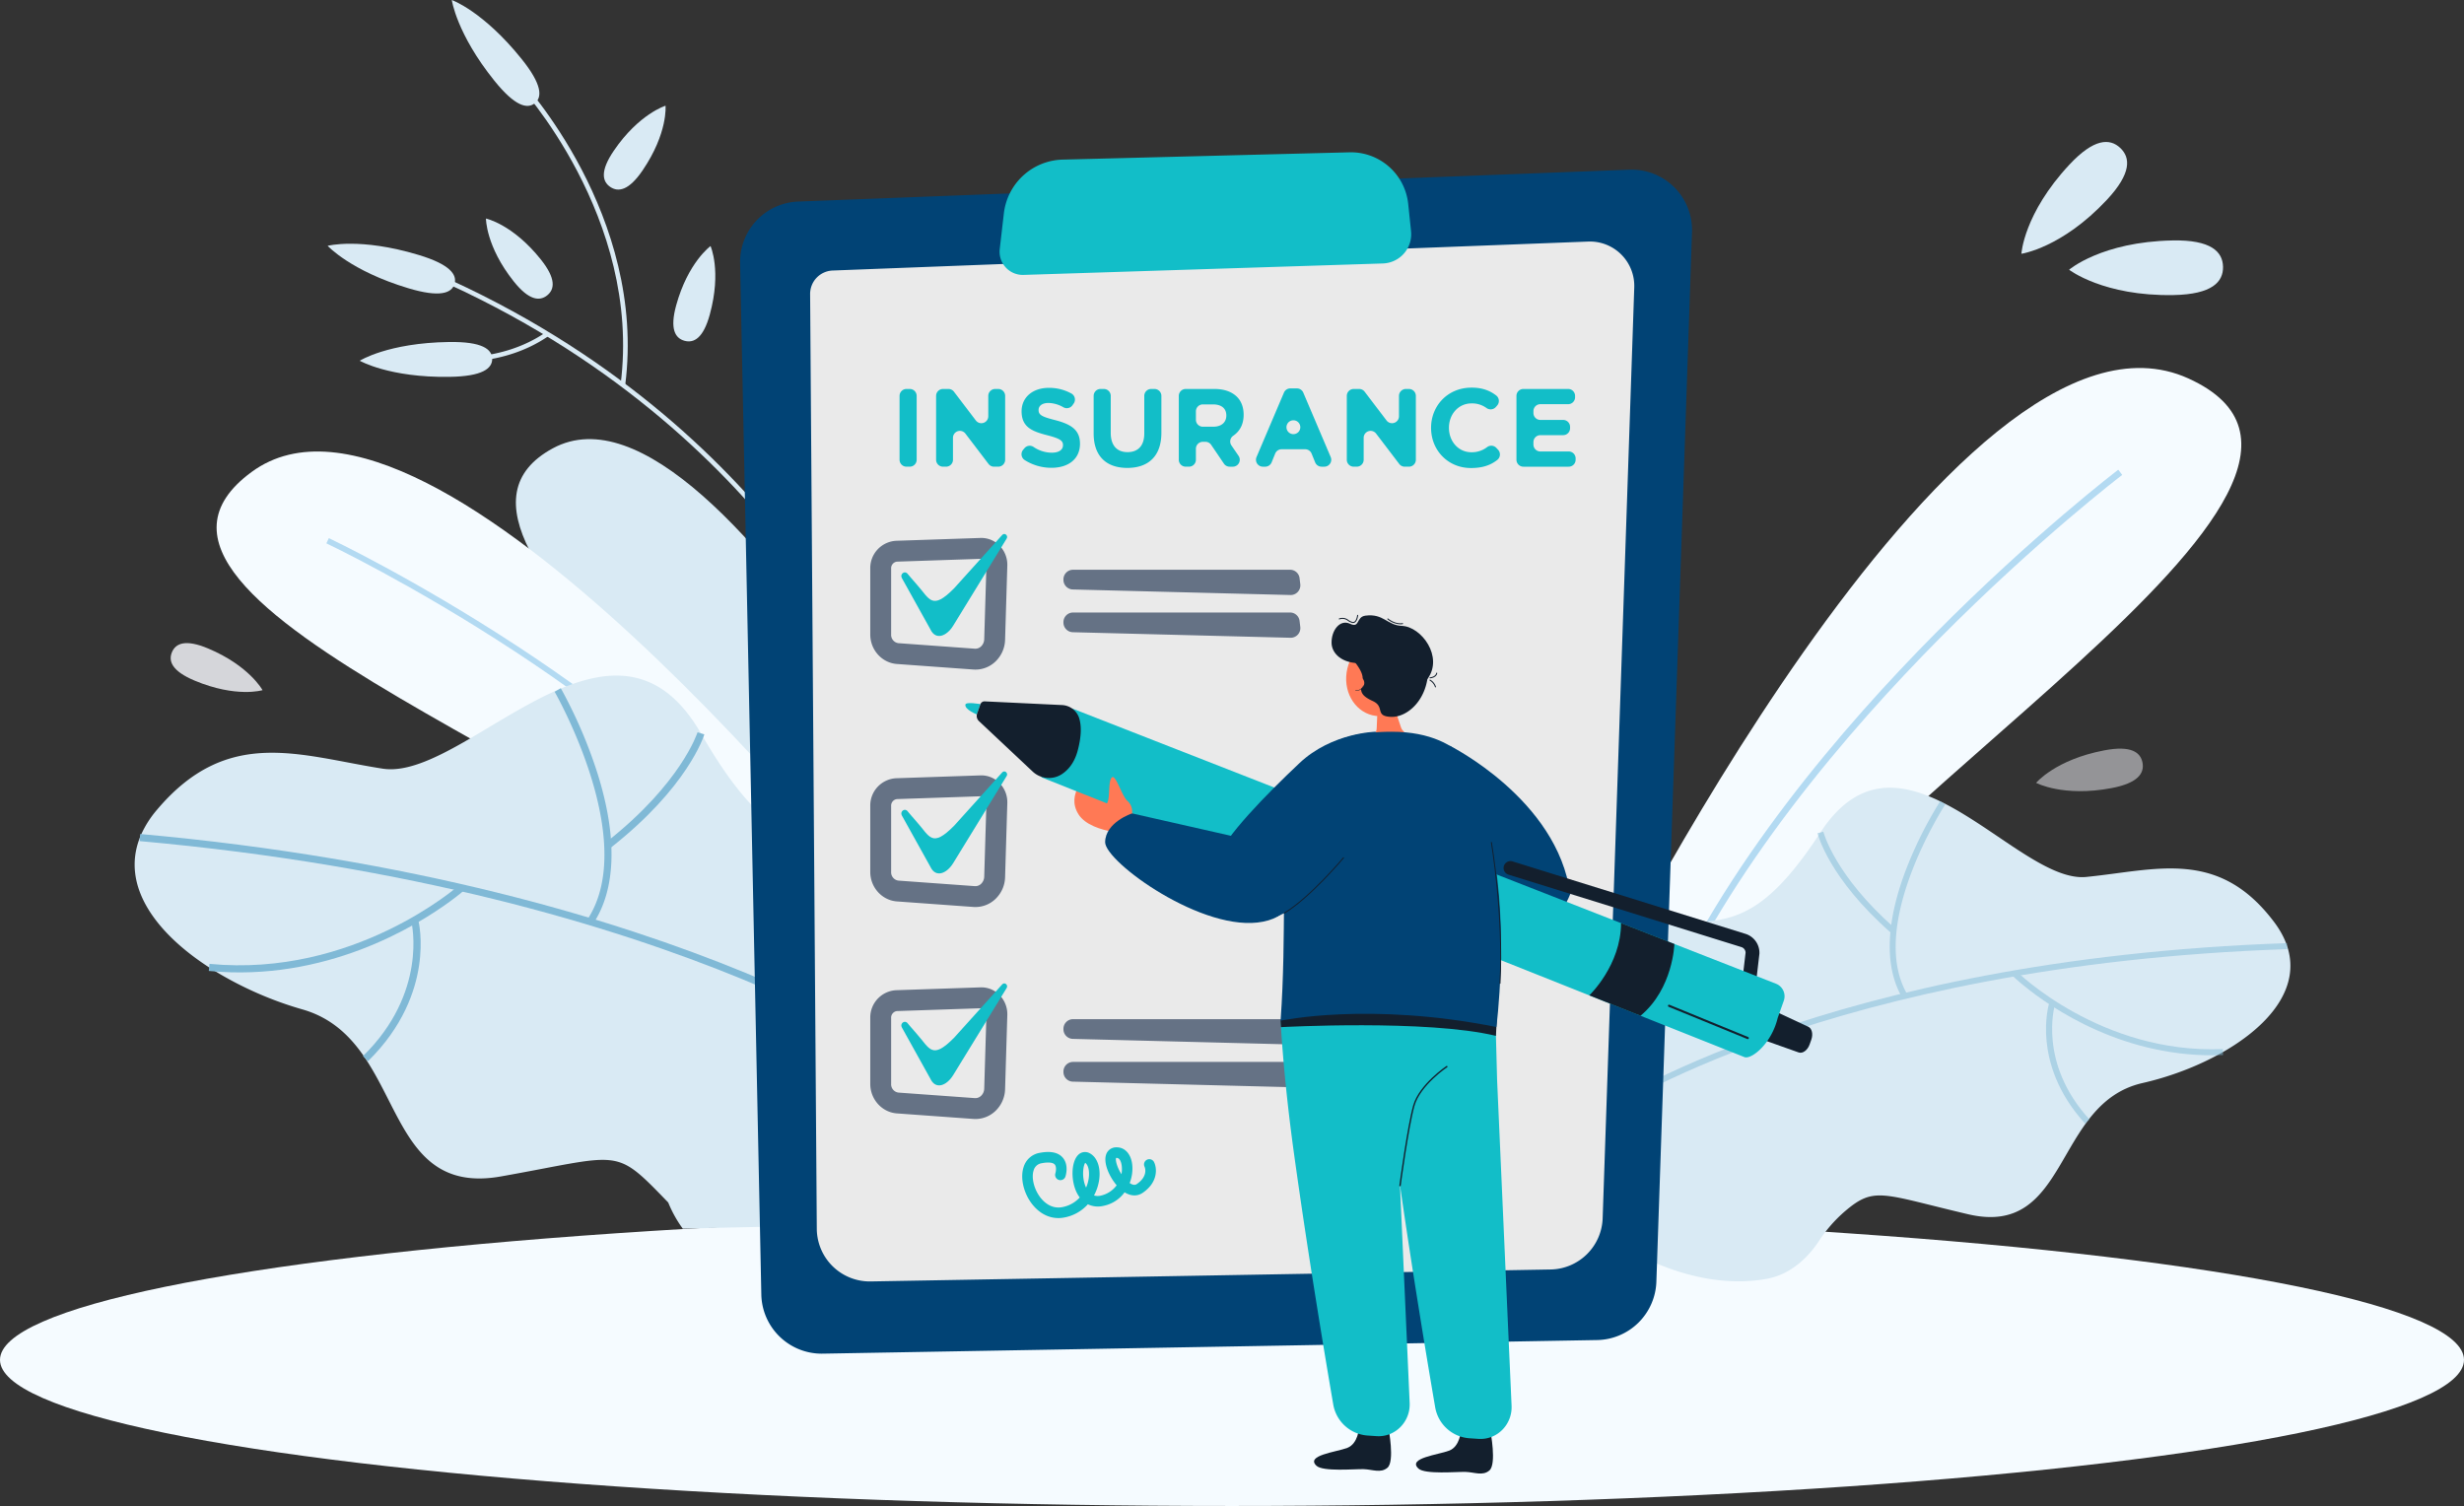 <svg xmlns="http://www.w3.org/2000/svg" width="1594.056" height="974.276" viewBox="0 0 1594.056 974.276">
  <rect x="0" y="0" width="1594.056" height="974.276" fill="#333333" stroke="none"/>
  <g id="home_insurance" transform="translate(297.535 -13.271)">
    <g id="Group_1" data-name="Group 1">
      <ellipse id="Ellipse_1" data-name="Ellipse 1" cx="797.028" cy="94.54" rx="797.028" ry="94.54" transform="translate(-297.535 798.467)" fill="#f5fbff"/>
    </g>
    <g id="Group_5" data-name="Group 5">
      <g id="Group_2" data-name="Group 2">
        <path id="Path_1" data-name="Path 1" d="M733.521,663.139s233.8-473.26,384.608-405.083S877.642,540.518,814.789,680.44Z" fill="#f5fbff"/>
      </g>
      <g id="Group_4" data-name="Group 4">
        <g id="Group_3" data-name="Group 3">
          <path id="Path_2" data-name="Path 2" d="M778.9,673.217c41.649-97.422,120.046-188.129,178.477-247.067,63.349-63.9,117.5-105.228,118.037-105.639l-2.561-3.369c-.542.411-54.929,41.923-118.482,106.027-58.691,59.2-137.451,150.347-179.362,248.382Z" fill="#b3daf2"/>
        </g>
      </g>
    </g>
    <g id="Group_19" data-name="Group 19">
      <g id="Group_7" data-name="Group 7">
        <g id="Group_6" data-name="Group 6">
          <path id="Path_3" data-name="Path 3" d="M1088.5,713.941c-57.532,13.123-46.978,100.313-112.877,84.851-55.734-13.11-60.47-18.185-79.533-1.958a90.907,90.907,0,0,0-16.869,19.275c-5.658,8.588-16.631,21.269-33.479,24.418-102.927,19.244-245.628-131.7-138.974-216.94,7.7-6.155,18.985-8.617,31.483-10.719,67.8-11.354,89.309,19.587,141.92-61.046,52.629-80.655,126.525,33.315,172.028,28.77s85.488-18.651,121.516,29.217C1209.75,657.716,1146.04,700.858,1088.5,713.941Z" fill="#d9eaf4"/>
        </g>
      </g>
      <g id="Group_18" data-name="Group 18" opacity="0.5">
        <g id="Group_9" data-name="Group 9">
          <g id="Group_8" data-name="Group 8">
            <path id="Path_4" data-name="Path 4" d="M740.861,734.179l-2.2-3.2c1.407-.972,144.389-97.267,443.385-107.561l.135,3.88C884.3,637.56,742.264,733.214,740.861,734.179Z" fill="#80b9d6"/>
          </g>
        </g>
        <g id="Group_11" data-name="Group 11">
          <g id="Group_10" data-name="Group 10">
            <path id="Path_5" data-name="Path 5" d="M925.664,616.63c-39.841-35.067-47.094-63.175-47.383-64.354l3.77-.927c.068.277,7.356,28.2,46.18,62.367Z" fill="#80b9d6"/>
          </g>
        </g>
        <g id="Group_13" data-name="Group 13">
          <g id="Group_12" data-name="Group 12">
            <path id="Path_6" data-name="Path 6" d="M932.958,658.424c-11.3-19.41-10.559-47.57,2.135-81.434a259.325,259.325,0,0,1,22.637-45.507l3.244,2.127c-.509.777-50.638,78.23-24.659,122.864Z" fill="#80b9d6"/>
          </g>
        </g>
        <g id="Group_15" data-name="Group 15">
          <g id="Group_14" data-name="Group 14">
            <path id="Path_7" data-name="Path 7" d="M1011.6,650.807c-4.738-3.878-7.3-6.4-7.421-6.52l2.745-2.743c.535.537,54.627,53.668,133.56,50.417l.159,3.876C1077.04,698.457,1029.25,665.252,1011.6,650.807Z" fill="#80b9d6"/>
          </g>
        </g>
        <g id="Group_17" data-name="Group 17">
          <g id="Group_16" data-name="Group 16">
            <path id="Path_8" data-name="Path 8" d="M1051.37,740.12c-18.239-19.9-23.6-39.938-24.89-53.236-1.4-14.477,1.521-24.144,1.645-24.549l3.71,1.146c-.113.371-11,37.575,22.4,74.019Z" fill="#80b9d6"/>
          </g>
        </g>
      </g>
    </g>
    <g id="Group_20" data-name="Group 20" opacity="0.6">
      <path id="Path_9" data-name="Path 9" d="M1063.89,498.688c17.208-3.268,23.365,1.228,24.646,7.972s-2.8,13.186-20.008,16.453c-31.347,5.953-48.816-3.382-48.816-3.382S1032.09,504.729,1063.89,498.688Z" fill="#d5d6da"/>
    </g>
    <g id="Group_21" data-name="Group 21">
      <path id="Path_10" data-name="Path 10" d="M1107.99,168.819c24.9-.474,32.455,7.3,32.641,17.055s-7.07,17.811-31.969,18.285c-45.355.863-67.612-16.39-67.612-16.39S1061.98,169.7,1107.99,168.819Z" fill="#d9eaf4"/>
    </g>
    <g id="Group_22" data-name="Group 22">
      <path id="Path_11" data-name="Path 11" d="M1041.21,119.819c15.98-17.125,26.175-17.142,32.888-10.878s7.4,16.435-8.58,33.561c-29.11,31.2-55.334,34.934-55.334,34.934S1011.67,151.471,1041.21,119.819Z" fill="#d9eaf4"/>
    </g>
    <g id="Group_41" data-name="Group 41">
      <g id="Group_40" data-name="Group 40">
        <g id="Group_23" data-name="Group 23">
          <path id="Path_12" data-name="Path 12" d="M118.186,123.5c-8.939,13.135-15.772,14.2-20.921,10.7s-6.663-10.251,2.276-23.387c16.285-23.927,33.478-29.147,33.478-29.147S134.707,99.226,118.186,123.5Z" fill="#d9eaf4"/>
        </g>
        <g id="Group_24" data-name="Group 24">
          <path id="Path_13" data-name="Path 13" d="M161.639,216.843c-4.208,15.321-10.328,18.541-16.333,16.892s-9.622-7.543-5.413-22.865c7.666-27.91,22.244-38.413,22.244-38.413S169.416,188.526,161.639,216.843Z" fill="#d9eaf4"/>
        </g>
        <g id="Group_39" data-name="Group 39">
          <g id="Group_26" data-name="Group 26">
            <g id="Group_25" data-name="Group 25">
              <path id="Path_14" data-name="Path 14" d="M270.621,461.708l-2.82,1.047c-.161-.433-16.657-44.089-59.951-98.975C167.9,313.139,96.312,242.3-17.882,192.44l1.2-2.756c114.823,50.139,186.8,121.394,226.972,172.34C253.844,417.261,270.458,461.27,270.621,461.708Z" fill="#d9eaf4"/>
            </g>
          </g>
          <g id="Group_28" data-name="Group 28">
            <g id="Group_27" data-name="Group 27">
              <path id="Path_15" data-name="Path 15" d="M106.939,262.38l-2.982-.38C117.815,153.674,37.939,67.954,37.131,67.1l2.183-2.069C40.131,65.895,120.982,152.615,106.939,262.38Z" fill="#d9eaf4"/>
            </g>
          </g>
          <g id="Group_30" data-name="Group 30">
            <g id="Group_29" data-name="Group 29">
              <path id="Path_16" data-name="Path 16" d="M45.127,237.671c-27.6,13.076-55.013,9.137-55.328,9.089l.451-2.972c.351.053,35.455,5.059,65.563-15.729l1.709,2.474A88.5,88.5,0,0,1,45.127,237.671Z" fill="#d9eaf4"/>
            </g>
          </g>
          <g id="Group_32" data-name="Group 32">
            <g id="Group_31" data-name="Group 31">
              <path id="Path_17" data-name="Path 17" d="M-26.875,178.147C-6.352,184.306-1.7,190.973-3.489,196.938s-9.346,8.968-29.868,2.809c-37.384-11.22-52.211-27.442-52.211-27.442S-64.8,166.764-26.875,178.147Z" fill="#d9eaf4"/>
            </g>
          </g>
          <g id="Group_34" data-name="Group 34">
            <g id="Group_33" data-name="Group 33">
              <path id="Path_18" data-name="Path 18" d="M-7.074,234.521c21.425-.315,27.872,4.639,27.964,10.866s-6.207,11.369-27.632,11.684c-39.027.574-58.056-10.423-58.056-10.423S-46.67,235.1-7.074,234.521Z" fill="#d9eaf4"/>
            </g>
          </g>
          <g id="Group_36" data-name="Group 36">
            <g id="Group_35" data-name="Group 35">
              <path id="Path_19" data-name="Path 19" d="M52.416,181.214c9.9,12.429,8.893,19.271,4.021,23.15s-11.765,3.327-21.662-9.1c-18.029-22.642-17.922-40.609-17.922-40.609S34.125,158.242,52.416,181.214Z" fill="#d9eaf4"/>
            </g>
          </g>
          <g id="Group_38" data-name="Group 38">
            <g id="Group_37" data-name="Group 37">
              <path id="Path_20" data-name="Path 20" d="M39.828,51.309C53.261,68,53.323,76.132,48.472,80.037s-12.78,2.1-26.214-14.59C-2.211,35.037-5.253,13.271-5.253,13.271S15,20.456,39.828,51.309Z" fill="#d9eaf4"/>
            </g>
          </g>
        </g>
      </g>
    </g>
    <g id="Group_42" data-name="Group 42">
      <path id="Path_21" data-name="Path 21" d="M378.321,662.141S171.772,242.968,60.135,303.287,260.777,553.5,317.039,677.433Z" fill="#d9eaf4"/>
    </g>
    <g id="Group_46" data-name="Group 46">
      <g id="Group_43" data-name="Group 43">
        <path id="Path_22" data-name="Path 22" d="M272.18,598.138s-289.141-366.171-406.99-279.5S125.036,518.623,205.1,628.036Z" fill="#f5fbff"/>
      </g>
      <g id="Group_45" data-name="Group 45">
        <g id="Group_44" data-name="Group 44">
          <path id="Path_23" data-name="Path 23" d="M234.8,615.193C180.884,538.625,96.429,474.618,35.076,434.407-31.44,390.813-85.854,365.035-86.4,364.78l1.6-3.384c.544.256,55.2,26.146,121.928,69.882C98.753,471.669,183.6,535.989,237.861,613.039Z" fill="#b3daf2"/>
        </g>
      </g>
    </g>
    <g id="Group_60" data-name="Group 60">
      <g id="Group_48" data-name="Group 48">
        <g id="Group_47" data-name="Group 47">
          <path id="Path_24" data-name="Path 24" d="M302.363,806.693c-47.015-.9-101.916-.061-158.165,1.47a78.729,78.729,0,0,1-9.433-16.953c-35.223-36.327-29.1-30.915-108.272-16.854-56.8,10.057-63.458-39.966-87.567-76.179-.434-.662-.883-1.317-1.332-1.972-9.3-13.405-21.246-24.672-39.4-29.887a232.064,232.064,0,0,1-56.181-24.52q-2.146-1.3-4.248-2.673c-34.165-22.106-57.193-52.533-44.785-84.012.289-.746.6-1.492.937-2.23a66.693,66.693,0,0,1,10.041-15.666c45.873-54.407,92.37-35.056,146.038-26.675,29.674,4.629,72.008-33.13,113.6-51.08.594-.259,1.195-.51,1.789-.761,33.016-13.794,65.438-14.524,90.528,29,0,.008.008.008.008.015.51.883,1.02,1.759,1.522,2.619,56.074,95.842,83.829,61.342,162.786,79.094,14.685,3.312,27.908,6.974,36.64,14.784C438.277,657,383.628,757.707,302.363,806.693Z" fill="#d9eaf4"/>
        </g>
      </g>
      <g id="Group_59" data-name="Group 59">
        <g id="Group_50" data-name="Group 50">
          <g id="Group_49" data-name="Group 49">
            <path id="Path_25" data-name="Path 25" d="M309.17,713.134l2.82-3.646c-1.605-1.244-164.864-124.836-518.806-156.67l-.414,4.593C145.385,589.127,307.57,711.9,309.17,713.134Z" fill="#80b9d6"/>
          </g>
        </g>
        <g id="Group_52" data-name="Group 52">
          <g id="Group_51" data-name="Group 51">
            <path id="Path_26" data-name="Path 26" d="M97.705,561.59c49.553-38.977,60-71.837,60.421-73.215l-4.409-1.347c-.1.325-10.576,32.959-58.865,70.938Z" fill="#80b9d6"/>
          </g>
        </g>
        <g id="Group_54" data-name="Group 54">
          <g id="Group_53" data-name="Group 53">
            <path id="Path_27" data-name="Path 27" d="M86.311,610.68c14.673-22.28,15.645-55.728,2.813-96.723A308,308,0,0,0,65.264,458.5l-3.987,2.31c.552.955,54.923,96.106,21.183,147.338Z" fill="#80b9d6"/>
          </g>
        </g>
        <g id="Group_56" data-name="Group 56">
          <g id="Group_55" data-name="Group 55">
            <path id="Path_28" data-name="Path 28" d="M-6.455,596.483c5.874-4.288,9.083-7.115,9.229-7.245L-.3,585.8c-.671.6-68.313,60.066-161.714,51.03l-.442,4.586C-87.2,648.7-28.339,612.457-6.455,596.483Z" fill="#80b9d6"/>
          </g>
        </g>
        <g id="Group_58" data-name="Group 58">
          <g id="Group_57" data-name="Group 57">
            <path id="Path_29" data-name="Path 29" d="M-59.49,699.8c22.939-22.41,30.615-45.817,33.015-61.506,2.611-17.078-.22-28.734-.34-29.224l-4.476,1.115c.111.448,10.58,45.287-31.423,86.318Z" fill="#80b9d6"/>
          </g>
        </g>
      </g>
    </g>
    <g id="Group_61" data-name="Group 61">
      <path id="Path_30" data-name="Path 30" d="M-171.645,453.574c-14.655-6.14-17.063-12.622-14.656-18.366s8.716-8.573,23.371-2.434c26.694,11.185,35.239,26.99,35.239,26.99S-144.561,464.922-171.645,453.574Z" fill="#d5d6da"/>
    </g>
    <g id="Group_62" data-name="Group 62">
      <path id="Path_31" data-name="Path 31" d="M735.684,880.2,234.733,889a39.061,39.061,0,0,1-39.739-38.253L181.268,183.5a39.061,39.061,0,0,1,37.557-39.836l537.731-20.61a39.061,39.061,0,0,1,40.535,40.358L774.036,842.467A39.062,39.062,0,0,1,735.684,880.2Z" fill="#014375"/>
    </g>
    <g id="Group_63" data-name="Group 63">
      <path id="Path_32" data-name="Path 32" d="M705.612,834.549l-439.837,7.732A34.3,34.3,0,0,1,230.882,808.7l-4.321-605.15a15.171,15.171,0,0,1,14.591-15.269l488.787-18.734A28.709,28.709,0,0,1,759.731,199.2L739.286,801.421A34.3,34.3,0,0,1,705.612,834.549Z" fill="#eaeaea"/>
    </g>
    <g id="Group_64" data-name="Group 64">
      <path id="Path_33" data-name="Path 33" d="M364.642,191.121,597.1,183.712a18.932,18.932,0,0,0,18.227-20.89l-1.842-17.631a37.266,37.266,0,0,0-38.011-33.381l-185.507,4.716a39.324,39.324,0,0,0-38.062,34.781l-2.674,23.065A15.027,15.027,0,0,0,364.642,191.121Z" fill="#12bec8"/>
    </g>
    <g id="Group_74" data-name="Group 74">
      <g id="Group_65" data-name="Group 65">
        <path id="Path_34" data-name="Path 34" d="M288.91,264.907h2.1a4.482,4.482,0,0,1,4.481,4.482V310.7a4.482,4.482,0,0,1-4.481,4.482h-2.1a4.481,4.481,0,0,1-4.482-4.482V269.389A4.482,4.482,0,0,1,288.91,264.907Z" fill="#12bec8"/>
      </g>
      <g id="Group_66" data-name="Group 66">
        <path id="Path_35" data-name="Path 35" d="M312.542,264.907h3.5a4.481,4.481,0,0,1,3.566,1.768l14.165,18.613a4.482,4.482,0,0,0,8.049-2.714V269.39a4.482,4.482,0,0,1,4.482-4.482h1.953a4.481,4.481,0,0,1,4.481,4.482V310.7a4.481,4.481,0,0,1-4.481,4.482h-2.707a4.481,4.481,0,0,1-3.565-1.766l-14.956-19.633a4.482,4.482,0,0,0-8.048,2.716v14.2a4.482,4.482,0,0,1-4.481,4.482h-1.954a4.481,4.481,0,0,1-4.481-4.482V269.39A4.482,4.482,0,0,1,312.542,264.907Z" fill="#12bec8"/>
      </g>
      <g id="Group_67" data-name="Group 67">
        <path id="Path_36" data-name="Path 36" d="M364.365,304.257l.826-.989a4.457,4.457,0,0,1,5.852-.9,21.13,21.13,0,0,0,11.863,3.769c4.525,0,7.254-1.8,7.254-4.884,0-2.8-1.724-4.237-10.127-6.393-10.128-2.585-16.664-5.387-16.664-15.514,0-9.122,7.326-15.155,17.6-15.155a29.584,29.584,0,0,1,14.69,3.7,4.458,4.458,0,0,1,1.421,6.412l-.761,1.1a4.49,4.49,0,0,1-5.857,1.374,20.236,20.236,0,0,0-9.637-2.818c-4.238,0-6.464,1.939-6.464,4.525,0,3.3,2.154,4.381,10.845,6.608,10.2,2.657,15.946,6.321,15.946,15.227,0,9.983-7.614,15.586-18.46,15.586a32.247,32.247,0,0,1-17.342-5.02A4.474,4.474,0,0,1,364.365,304.257Z" fill="#12bec8"/>
      </g>
      <g id="Group_68" data-name="Group 68">
        <path id="Path_37" data-name="Path 37" d="M409.987,293.637V269.389a4.482,4.482,0,0,1,4.482-4.482h2.1a4.482,4.482,0,0,1,4.482,4.482v23.96c0,8.188,4.094,12.426,10.846,12.426s10.846-4.094,10.846-12.066v-24.32a4.481,4.481,0,0,1,4.481-4.482h2.1a4.481,4.481,0,0,1,4.481,4.482v23.889c0,15.227-8.547,22.7-22.051,22.7S409.987,308.433,409.987,293.637Z" fill="#12bec8"/>
      </g>
      <g id="Group_69" data-name="Group 69">
        <path id="Path_38" data-name="Path 38" d="M465.081,269.389a4.482,4.482,0,0,1,4.482-4.482h18.5c6.393,0,11.349,1.8,14.652,5.1,2.8,2.8,4.31,6.752,4.31,11.636,0,6.252-2.6,10.715-6.717,13.518a4.485,4.485,0,0,0-1.2,6.243l4.63,6.769a4.482,4.482,0,0,1-3.7,7.012h-2.058a4.482,4.482,0,0,1-3.709-1.965l-8.25-12.158a4.484,4.484,0,0,0-3.709-1.966h-1.689a4.482,4.482,0,0,0-4.482,4.482V310.7a4.482,4.482,0,0,1-4.482,4.482h-2.1a4.481,4.481,0,0,1-4.482-4.482V269.389Zm22.267,19.938c5.387,0,8.475-2.873,8.475-7.254,0-4.741-3.3-7.183-8.69-7.183h-6.507a4.482,4.482,0,0,0-4.482,4.482v5.473a4.482,4.482,0,0,0,4.482,4.482h6.722Z" fill="#12bec8"/>
      </g>
      <g id="Group_70" data-name="Group 70">
        <path id="Path_39" data-name="Path 39" d="M537.216,264.548h4.271a4.48,4.48,0,0,1,4.124,2.727l17.734,41.673a4.482,4.482,0,0,1-4.125,6.237h-1.772a4.481,4.481,0,0,1-4.15-2.79l-2.322-5.7a4.482,4.482,0,0,0-4.15-2.79H531.592a4.483,4.483,0,0,0-4.15,2.79l-2.321,5.7a4.481,4.481,0,0,1-4.15,2.79h-1.486a4.482,4.482,0,0,1-4.124-6.237l17.733-41.673A4.477,4.477,0,0,1,537.216,264.548Zm6.139,23.41h0a4.482,4.482,0,0,0-8.295,0h0a4.482,4.482,0,0,0,4.147,6.181h0A4.481,4.481,0,0,0,543.355,287.958Z" fill="#12bec8"/>
      </g>
      <g id="Group_71" data-name="Group 71">
        <path id="Path_40" data-name="Path 40" d="M578.242,264.907h3.495a4.484,4.484,0,0,1,3.567,1.768l14.164,18.613a4.482,4.482,0,0,0,8.049-2.714V269.39A4.482,4.482,0,0,1,612,264.908h1.953a4.482,4.482,0,0,1,4.482,4.482V310.7a4.482,4.482,0,0,1-4.482,4.482h-2.707a4.481,4.481,0,0,1-3.565-1.766l-14.956-19.633a4.482,4.482,0,0,0-8.047,2.716v14.2a4.482,4.482,0,0,1-4.482,4.482h-1.953a4.481,4.481,0,0,1-4.482-4.482V269.39A4.483,4.483,0,0,1,578.242,264.907Z" fill="#12bec8"/>
      </g>
      <g id="Group_72" data-name="Group 72">
        <path id="Path_41" data-name="Path 41" d="M628.279,290.045c0-14.293,10.773-26,26.216-26,7.158,0,11.942,2.047,15.866,5.029a4.493,4.493,0,0,1,.682,6.52l-.845.974a4.514,4.514,0,0,1-6.028.68,15.778,15.778,0,0,0-9.747-3c-8.475,0-14.58,7.039-14.58,15.8,0,8.62,5.962,15.8,14.58,15.8a16.172,16.172,0,0,0,10.153-3.352,4.493,4.493,0,0,1,5.938.542l1.1,1.182a4.488,4.488,0,0,1-.516,6.6c-4.349,3.409-9.5,5.232-17.036,5.232C639.269,316.046,628.279,304.626,628.279,290.045Z" fill="#12bec8"/>
      </g>
      <g id="Group_73" data-name="Group 73">
        <path id="Path_42" data-name="Path 42" d="M688,264.907h28.959a4.481,4.481,0,0,1,4.482,4.482v.875a4.481,4.481,0,0,1-4.482,4.482H698.986a4.482,4.482,0,0,0-4.481,4.482v1.236a4.482,4.482,0,0,0,4.481,4.482h14.738a4.481,4.481,0,0,1,4.482,4.482v.876a4.482,4.482,0,0,1-4.482,4.482H698.986a4.482,4.482,0,0,0-4.481,4.482v1.594a4.482,4.482,0,0,0,4.481,4.482h18.33a4.481,4.481,0,0,1,4.482,4.482v.876a4.482,4.482,0,0,1-4.482,4.482H688a4.481,4.481,0,0,1-4.482-4.482V269.389A4.482,4.482,0,0,1,688,264.907Z" fill="#12bec8"/>
      </g>
    </g>
    <g id="Group_79" data-name="Group 79">
      <g id="Group_75" data-name="Group 75">
        <path id="Path_43" data-name="Path 43" d="M333.515,446.455q-.684,0-1.374-.05l-49.434-3.58c-9.663-.7-17.232-9.084-17.232-19.088v-42.65a17.654,17.654,0,0,1,16.857-17.965l54.425-1.83a16.469,16.469,0,0,1,12.252,4.867,17.681,17.681,0,0,1,5.128,13.021l-1.446,48.034a20.192,20.192,0,0,1-6.565,14.34A18.718,18.718,0,0,1,333.515,446.455Zm-.4-13.518a5.33,5.33,0,0,0,3.962-1.407,6.629,6.629,0,0,0,2.117-4.722l1.445-48.034a4.127,4.127,0,0,0-1.162-3.049,3.016,3.016,0,0,0-2.268-.936l-54.425,1.83a4.275,4.275,0,0,0-3.807,4.469v42.65a5.417,5.417,0,0,0,4.7,5.62Z" fill="#657285"/>
      </g>
      <g id="Group_76" data-name="Group 76">
        <path id="Path_44" data-name="Path 44" d="M289.353,384.173c-1.924-1.777-4.74.624-3.485,2.971L304.362,420.4c3.415,7.326,10.567,4.474,14.775-2.382l34.478-56.176c1.336-1.825-.948-4.13-2.628-2.652l-31.2,34.6c-14.548,14.759-15.868,6.929-24.151-2.308C293.385,388.976,289.353,384.173,289.353,384.173Z" fill="#12bec8"/>
      </g>
      <g id="Group_77" data-name="Group 77">
        <path id="Path_45" data-name="Path 45" d="M537.481,398.211l-141.113-3.593a6.236,6.236,0,0,1-5.918-6.375h0a6.227,6.227,0,0,1,6.065-6.377H537.2a6.18,6.18,0,0,1,6.018,5.583l.43,3.593A6.263,6.263,0,0,1,537.481,398.211Z" fill="#657285"/>
      </g>
      <g id="Group_78" data-name="Group 78">
        <path id="Path_46" data-name="Path 46" d="M537.481,425.87l-141.113-3.593a6.237,6.237,0,0,1-5.918-6.376h0a6.227,6.227,0,0,1,6.065-6.377H537.2a6.18,6.18,0,0,1,6.018,5.583l.43,3.593A6.264,6.264,0,0,1,537.481,425.87Z" fill="#657285"/>
      </g>
    </g>
    <g id="Group_82" data-name="Group 82">
      <g id="Group_80" data-name="Group 80">
        <path id="Path_47" data-name="Path 47" d="M333.515,600.062q-.684,0-1.374-.05l-49.434-3.579c-9.663-.7-17.232-9.084-17.232-19.088V534.7a17.654,17.654,0,0,1,16.857-17.964l54.425-1.83a16.407,16.407,0,0,1,12.252,4.866,17.678,17.678,0,0,1,5.128,13.021l-1.446,48.033a20.2,20.2,0,0,1-6.565,14.341A18.722,18.722,0,0,1,333.515,600.062Zm-.4-13.518a5.31,5.31,0,0,0,3.962-1.407,6.628,6.628,0,0,0,2.117-4.723l1.445-48.033a4.127,4.127,0,0,0-1.162-3.049,3.047,3.047,0,0,0-2.268-.937l-54.425,1.83a4.276,4.276,0,0,0-3.807,4.469v42.65a5.417,5.417,0,0,0,4.7,5.62Z" fill="#657285"/>
      </g>
      <g id="Group_81" data-name="Group 81">
        <path id="Path_48" data-name="Path 48" d="M289.353,537.78c-1.924-1.776-4.74.624-3.485,2.971l18.494,33.258c3.415,7.326,10.567,4.474,14.775-2.382l34.478-56.176c1.336-1.825-.948-4.131-2.628-2.652l-31.2,34.6c-14.548,14.759-15.868,6.929-24.151-2.308C293.385,542.583,289.353,537.78,289.353,537.78Z" fill="#12bec8"/>
      </g>
    </g>
    <g id="Group_87" data-name="Group 87">
      <g id="Group_83" data-name="Group 83">
        <path id="Path_49" data-name="Path 49" d="M333.515,737.2q-.684,0-1.374-.05l-49.434-3.58c-9.663-.7-17.232-9.083-17.232-19.087V671.83a17.655,17.655,0,0,1,16.857-17.966l54.425-1.829a16.4,16.4,0,0,1,12.252,4.866,17.678,17.678,0,0,1,5.128,13.021l-1.446,48.034a20.2,20.2,0,0,1-6.564,14.34A18.727,18.727,0,0,1,333.515,737.2Zm-.4-13.517a5.3,5.3,0,0,0,3.962-1.407,6.627,6.627,0,0,0,2.117-4.722l1.445-48.034a4.127,4.127,0,0,0-1.162-3.049,3.054,3.054,0,0,0-2.268-.937l-54.425,1.83a4.276,4.276,0,0,0-3.807,4.47v42.649a5.415,5.415,0,0,0,4.7,5.619Z" fill="#657285"/>
      </g>
      <g id="Group_84" data-name="Group 84">
        <path id="Path_50" data-name="Path 50" d="M289.353,674.915c-1.924-1.776-4.74.624-3.485,2.971l18.494,33.258c3.415,7.326,10.567,4.474,14.775-2.382l34.478-56.176c1.336-1.825-.948-4.131-2.628-2.652l-31.2,34.6c-14.548,14.759-15.868,6.929-24.151-2.308C293.385,679.718,289.353,674.915,289.353,674.915Z" fill="#12bec8"/>
      </g>
      <g id="Group_85" data-name="Group 85">
        <path id="Path_51" data-name="Path 51" d="M537.481,688.953l-141.113-3.594a6.236,6.236,0,0,1-5.918-6.375h0a6.228,6.228,0,0,1,6.065-6.378H537.2a6.18,6.18,0,0,1,6.018,5.583l.43,3.593A6.265,6.265,0,0,1,537.481,688.953Z" fill="#657285"/>
      </g>
      <g id="Group_86" data-name="Group 86">
        <path id="Path_52" data-name="Path 52" d="M537.481,716.612l-141.113-3.593a6.237,6.237,0,0,1-5.918-6.376h0a6.228,6.228,0,0,1,6.065-6.378H537.2a6.18,6.18,0,0,1,6.018,5.582l.43,3.594A6.264,6.264,0,0,1,537.481,716.612Z" fill="#657285"/>
      </g>
    </g>
    <g id="Group_122" data-name="Group 122">
      <g id="Group_88" data-name="Group 88">
        <path id="Path_53" data-name="Path 53" d="M439.914,552.909s-31.154.664-39.7-12.783,5.951-25.144,5.951-25.144l46.348,24.682Z" fill="#ff7955"/>
      </g>
      <g id="Group_89" data-name="Group 89">
        <path id="Path_54" data-name="Path 54" d="M718.321,591.668c-8.3-61.43-78.264-96.124-78.264-96.124s5.925,136.892,17.907,132.847C678.439,621.479,706.424,621.353,718.321,591.668Z" fill="#014375"/>
      </g>
      <g id="Group_97" data-name="Group 97">
        <g id="Group_90" data-name="Group 90">
          <path id="Path_55" data-name="Path 55" d="M843.823,664.223l28.5,13.294c2.371,1.106,3.219,4.776,1.938,8.39l-1.073,3.027c-1.343,3.787-4.521,6.116-7.1,5.2l-29.2-10.353Z" fill="#131f2d"/>
        </g>
        <g id="Group_91" data-name="Group 91">
          <path id="Path_56" data-name="Path 56" d="M336.764,468.812s-9.4-1.7-9.748.29c-.559,3.211,7.389,6.366,7.389,6.366Z" fill="#12bec8"/>
        </g>
        <g id="Group_92" data-name="Group 92">
          <path id="Path_57" data-name="Path 57" d="M834.042,653.053a4.635,4.635,0,0,1-.526-.031,4.481,4.481,0,0,1-3.929-4.972l2.159-18.412a3.865,3.865,0,0,0-2.709-3.664L678.35,579.1a4.48,4.48,0,1,1,2.66-8.556L831.7,617.417a12.845,12.845,0,0,1,9,12.681c-.005.123-.014.245-.028.366l-2.184,18.629A4.482,4.482,0,0,1,834.042,653.053Z" fill="#131f2d"/>
        </g>
        <g id="Group_93" data-name="Group 93">
          <path id="Path_58" data-name="Path 58" d="M376.132,516.123,831.074,697.18c4.521,1.551,17.459-8.669,21.448-25.37l3.936-11.1a8.717,8.717,0,0,0-5.138-11.069L395.895,471.534Z" fill="#12bec8"/>
        </g>
        <g id="Group_94" data-name="Group 94">
          <path id="Path_59" data-name="Path 59" d="M785.682,623.972s-.716,28.79-21.893,46.43l-33.145-13.19s20.485-19.439,20.536-46.732Z" fill="#131f2d"/>
        </g>
        <g id="Group_95" data-name="Group 95">
          <path id="Path_60" data-name="Path 60" d="M336.751,468.849l-2.158,6.086a4.576,4.576,0,0,0,1.22,4.862l34.632,32.542a15.37,15.37,0,0,0,18.6,2.006c4.238-2.68,8.436-7.328,10.591-15.381,2.756-10.3,2.351-17.056.868-21.457a12.2,12.2,0,0,0-11.017-8.11l-49.929-2.388A2.805,2.805,0,0,0,336.751,468.849Z" fill="#131f2d"/>
        </g>
        <g id="Group_96" data-name="Group 96">
          <path id="Path_61" data-name="Path 61" d="M833.158,685.511a.7.7,0,0,1-.262-.052l-50.923-20.874a.689.689,0,1,1,.523-1.275l50.923,20.874a.689.689,0,0,1-.261,1.327Z" fill="#131f2d"/>
        </g>
      </g>
      <g id="Group_116" data-name="Group 116">
        <g id="Group_115" data-name="Group 115">
          <g id="Group_98" data-name="Group 98">
            <path id="Path_62" data-name="Path 62" d="M581.675,936.952s-.535,10.282-7.575,13-27.283,4.79-19.924,11.607c4.223,3.913,24.672,2.01,30.426,2.165s11.091,2.81,15.471-.927c4.819-4.11.684-25.327.684-25.327s-5.036,2.453-9.5,2.217C584.826,939.343,581.675,936.952,581.675,936.952Z" fill="#131f2d"/>
          </g>
          <g id="Group_99" data-name="Group 99">
            <path id="Path_63" data-name="Path 63" d="M531.169,677.767c1.345,21.348,3.888,49.052,8.589,82.935,8.964,64.594,19.846,129.732,25.2,160.965a24.245,24.245,0,0,0,22.108,20.293l5.946.4c11.963.8,21.96-9.222,21.415-21.476l-9.362-210.576-.89-33.493S528.964,642.742,531.169,677.767Z" fill="#12bec8"/>
          </g>
          <g id="Group_100" data-name="Group 100">
            <path id="Path_64" data-name="Path 64" d="M647.611,938.73s-.536,10.282-7.576,13-27.282,4.789-19.924,11.607c4.223,3.912,24.672,2.01,30.427,2.165s11.091,2.81,15.471-.928c4.819-4.11.683-25.326.683-25.326s-5.035,2.453-9.5,2.216C650.762,941.121,647.611,938.73,647.611,938.73Z" fill="#131f2d"/>
          </g>
          <g id="Group_101" data-name="Group 101">
            <path id="Path_65" data-name="Path 65" d="M595.92,626.611s-2.643,46.4,9.774,135.868c8.964,64.593,19.845,129.732,25.2,160.965A24.245,24.245,0,0,0,653,943.737l5.945.4c11.963.8,21.961-9.223,21.416-21.477L671,712.084l-1.839-69.274Z" fill="#12bec8"/>
          </g>
          <g id="Group_102" data-name="Group 102">
            <path id="Path_66" data-name="Path 66" d="M608.6,780.688l-.891-.12c.051-.381,5.134-38.408,8.965-52.063,3.868-13.785,21.665-25.677,21.844-25.795l.5.75c-.176.117-17.7,11.827-21.473,25.288C613.723,742.343,608.647,780.306,608.6,780.688Z" fill="#131f2d"/>
          </g>
          <g id="Group_103" data-name="Group 103">
            <path id="Path_67" data-name="Path 67" d="M608.871,483.984,604.238,470.1l-1.348-4.042L594.962,442.3l-1.043,23.638-.624,14.188-.2,4.491c-.134,3.049-2.135,3.689-4.57,6.339-.986,1.073-7.3,7.582-.135,10.521,8.928,3.664,25.616-1.883,31.961-9.148C620.3,492.316,610.367,488.471,608.871,483.984Z" fill="#ff7955"/>
          </g>
          <g id="Group_104" data-name="Group 104">
            <path id="Path_68" data-name="Path 68" d="M573.624,448.418c1.972-13.944,13.664-24.017,26.117-22.5s20.95,14.053,18.979,28-13.665,24.017-26.117,22.5S571.652,462.362,573.624,448.418Z" fill="#ff7955"/>
          </g>
          <g id="Group_105" data-name="Group 105">
            <path id="Path_69" data-name="Path 69" d="M583.367,442.3c-13,.453-19.309-6.514-19.459-12.964-.192-8.271,5.417-15.6,11.948-12.524s3.728-4.465,10.007-5.266c11.736-1.5,13.938,6.255,23.543,6.632,12.668.5,27.112,20.1,16.495,34.407C625.9,452.583,593.635,441.939,583.367,442.3Z" fill="#131f2d"/>
          </g>
          <g id="Group_106" data-name="Group 106">
            <path id="Path_70" data-name="Path 70" d="M571.789,433.956s13.893,12.421,12.061,19.41-1.369,9.727,6.745,13.455.949,9.783,11.762,10.22,24.061-11.43,24.057-30.936a28.165,28.165,0,0,0-6.728-17.991Z" fill="#131f2d"/>
          </g>
          <g id="Group_107" data-name="Group 107">
            <path id="Path_71" data-name="Path 71" d="M576.836,453.057a4.928,4.928,0,0,1,6.465-1.39,4.165,4.165,0,0,1,.764,6.121,4.929,4.929,0,0,1-6.465,1.39A4.165,4.165,0,0,1,576.836,453.057Z" fill="#ff7955"/>
          </g>
          <g id="Group_108" data-name="Group 108">
            <path id="Path_72" data-name="Path 72" d="M631.114,457.961a.323.323,0,0,1-.314-.248,7.435,7.435,0,0,0-3.358-4.147.322.322,0,1,1,.309-.566,7.963,7.963,0,0,1,3.677,4.563.323.323,0,0,1-.239.389A.327.327,0,0,1,631.114,457.961Z" fill="#131f2d"/>
          </g>
          <g id="Group_109" data-name="Group 109">
            <path id="Path_73" data-name="Path 73" d="M627.6,452.092a.323.323,0,0,1-.018-.645c.036,0,3.556-.239,4.058-2.757a.323.323,0,0,1,.633.126c-.6,3.01-4.487,3.267-4.653,3.276Z" fill="#131f2d"/>
          </g>
          <g id="Group_110" data-name="Group 110">
            <path id="Path_74" data-name="Path 74" d="M577.826,416.325a2.623,2.623,0,0,1-.7-.1,9.335,9.335,0,0,1-2.662-1.316,5.494,5.494,0,0,0-5.422-.923.323.323,0,1,1-.185-.618,6.147,6.147,0,0,1,5.956,1A8.832,8.832,0,0,0,577.3,415.6a1.607,1.607,0,0,0,1.408-.2c1.418-.968,1.754-4.051,1.758-4.082a.318.318,0,0,1,.354-.287.323.323,0,0,1,.289.354c-.016.139-.371,3.41-2.035,4.548A2.191,2.191,0,0,1,577.826,416.325Z" fill="#131f2d"/>
          </g>
          <g id="Group_111" data-name="Group 111">
            <path id="Path_75" data-name="Path 75" d="M608.414,417.159a13.938,13.938,0,0,1-8.333-3.239.323.323,0,0,1,.427-.486c.043.037,4.313,3.723,9.286,2.977a.318.318,0,0,1,.366.271.321.321,0,0,1-.271.367A9.825,9.825,0,0,1,608.414,417.159Z" fill="#131f2d"/>
          </g>
          <g id="Group_112" data-name="Group 112">
            <path id="Path_76" data-name="Path 76" d="M580.313,460.085a3.353,3.353,0,0,1-.893-.107.156.156,0,1,1,.093-.3c.119.038,2.941.876,4.935-2.819a.158.158,0,0,1,.212-.063.156.156,0,0,1,.063.211C583.3,459.648,581.409,460.085,580.313,460.085Z" fill="#131f2d"/>
          </g>
          <g id="Group_113" data-name="Group 113">
            <path id="Path_77" data-name="Path 77" d="M531.17,677.767s94.314-5.151,139.072,5.636l.666-12.76L608.15,652.062l-50.669,1.245-15.565,3.32L530.932,673.59Z" fill="#131f2d"/>
          </g>
          <g id="Group_114" data-name="Group 114">
            <path id="Path_78" data-name="Path 78" d="M661.871,522.352s-8.3-35.7-59.081-35.693c-88.492,0-63.671,72.181-71.858,186.931,0,0,57.053-12.365,139.609,4.091,0,0,8.037-62.146-2.347-114.681C665.452,549.128,665.948,534.413,661.871,522.352Z" fill="#014375"/>
          </g>
        </g>
      </g>
      <g id="Group_117" data-name="Group 117">
        <path id="Path_79" data-name="Path 79" d="M592.6,486.656s-28.391.414-49.5,20.338-48.293,47.368-54.062,63.156c-7.1,19.442,5.974,38.951,22.575,39.366S543.1,597.894,543.1,597.894Z" fill="#014375"/>
      </g>
      <g id="Group_118" data-name="Group 118">
        <path id="Path_80" data-name="Path 80" d="M673.168,649.688l-.622-.034c2.463-45.011-5.505-91.093-5.585-91.553l.613-.108C667.655,558.454,675.635,604.6,673.168,649.688Z" fill="#131f2d"/>
      </g>
      <g id="Group_119" data-name="Group 119">
        <path id="Path_81" data-name="Path 81" d="M533.262,604.369l-.317-.536c16.681-9.839,38.389-35.762,38.606-36.022l.478.4C571.811,568.471,550.034,594.476,533.262,604.369Z" fill="#131f2d"/>
      </g>
      <g id="Group_120" data-name="Group 120">
        <path id="Path_82" data-name="Path 82" d="M417.42,558.048c-.207,12.724,63.79,59.247,102.189,51.479,40.831-8.261-9.547-52.993-9.547-52.993l-75.24-17.054S417.63,545.153,417.42,558.048Z" fill="#014375"/>
      </g>
      <g id="Group_121" data-name="Group 121">
        <path id="Path_83" data-name="Path 83" d="M434.822,539.48a9.145,9.145,0,0,0-2.982-8.071c-3.852-3.351-7.877-18.647-10.385-14.813s-.2,16.04-4.035,17.353S434.822,539.48,434.822,539.48Z" fill="#ff7955"/>
      </g>
    </g>
    <g id="Group_123" data-name="Group 123">
      <path id="Path_84" data-name="Path 84" d="M387.174,801.282c-5.912,0-11.462-2.678-15.941-7.774-6.331-7.2-9.063-17.89-6.5-25.407a13.167,13.167,0,0,1,10.3-9c6.932-1.346,11.939-.339,14.888,2.993,4.137,4.676,2.073,11.531,1.824,12.3a3.417,3.417,0,0,1-6.505-2.1c.312-1,.9-4.182-.447-5.683-1.186-1.325-4.268-1.617-8.455-.8a6.338,6.338,0,0,0-5.133,4.5c-1.766,5.175.5,13.384,5.163,18.688,2.693,3.064,7.223,6.448,13.5,5.176a20.315,20.315,0,0,0,11.12-6.208,18.785,18.785,0,0,1-1.634-2.563c-4.251-7.989-3.981-20.319.546-24.892a6.17,6.17,0,0,1,7.538-1.156c4.831,2.508,7.235,9.24,6.125,17.153a30.859,30.859,0,0,1-3.339,10.149,8.612,8.612,0,0,0,4.354.119,17.535,17.535,0,0,0,10.306-6.7c-4.93-5.772-8.593-14.39-6.876-19.743a6.8,6.8,0,0,1,6.632-4.808c5.565-.141,9.586,4.34,10.322,11.359a25.444,25.444,0,0,1-1.673,11.736c1.442.982,3.161,1.645,4.548.7,7.543-5.123,5.357-10.644,5.084-11.257a3.4,3.4,0,0,1,1.6-4.543,3.439,3.439,0,0,1,4.577,1.607c1.867,3.854,2.722,12.961-7.416,19.846-3.42,2.323-7.615,2.181-11.682-.35a22.381,22.381,0,0,1-14.142,8.859,15.078,15.078,0,0,1-9.611-1.122,26.957,26.957,0,0,1-15.016,8.5A20.227,20.227,0,0,1,387.174,801.282Zm17.357-35.722c-1.354,1.827-2.395,9.411.4,15.681.054.12.106.236.16.35a23.6,23.6,0,0,0,1.708-6.033C407.522,770.388,406.235,766.7,404.531,765.56Zm19.99-3.175c-.585,1.243.521,6,3.477,10.526a18.852,18.852,0,0,0,.17-5.311c-.093-.879-.686-5.24-3.324-5.24h-.053A1.78,1.78,0,0,0,424.521,762.385Z" fill="#12bec8"/>
    </g>
  </g>
</svg>
